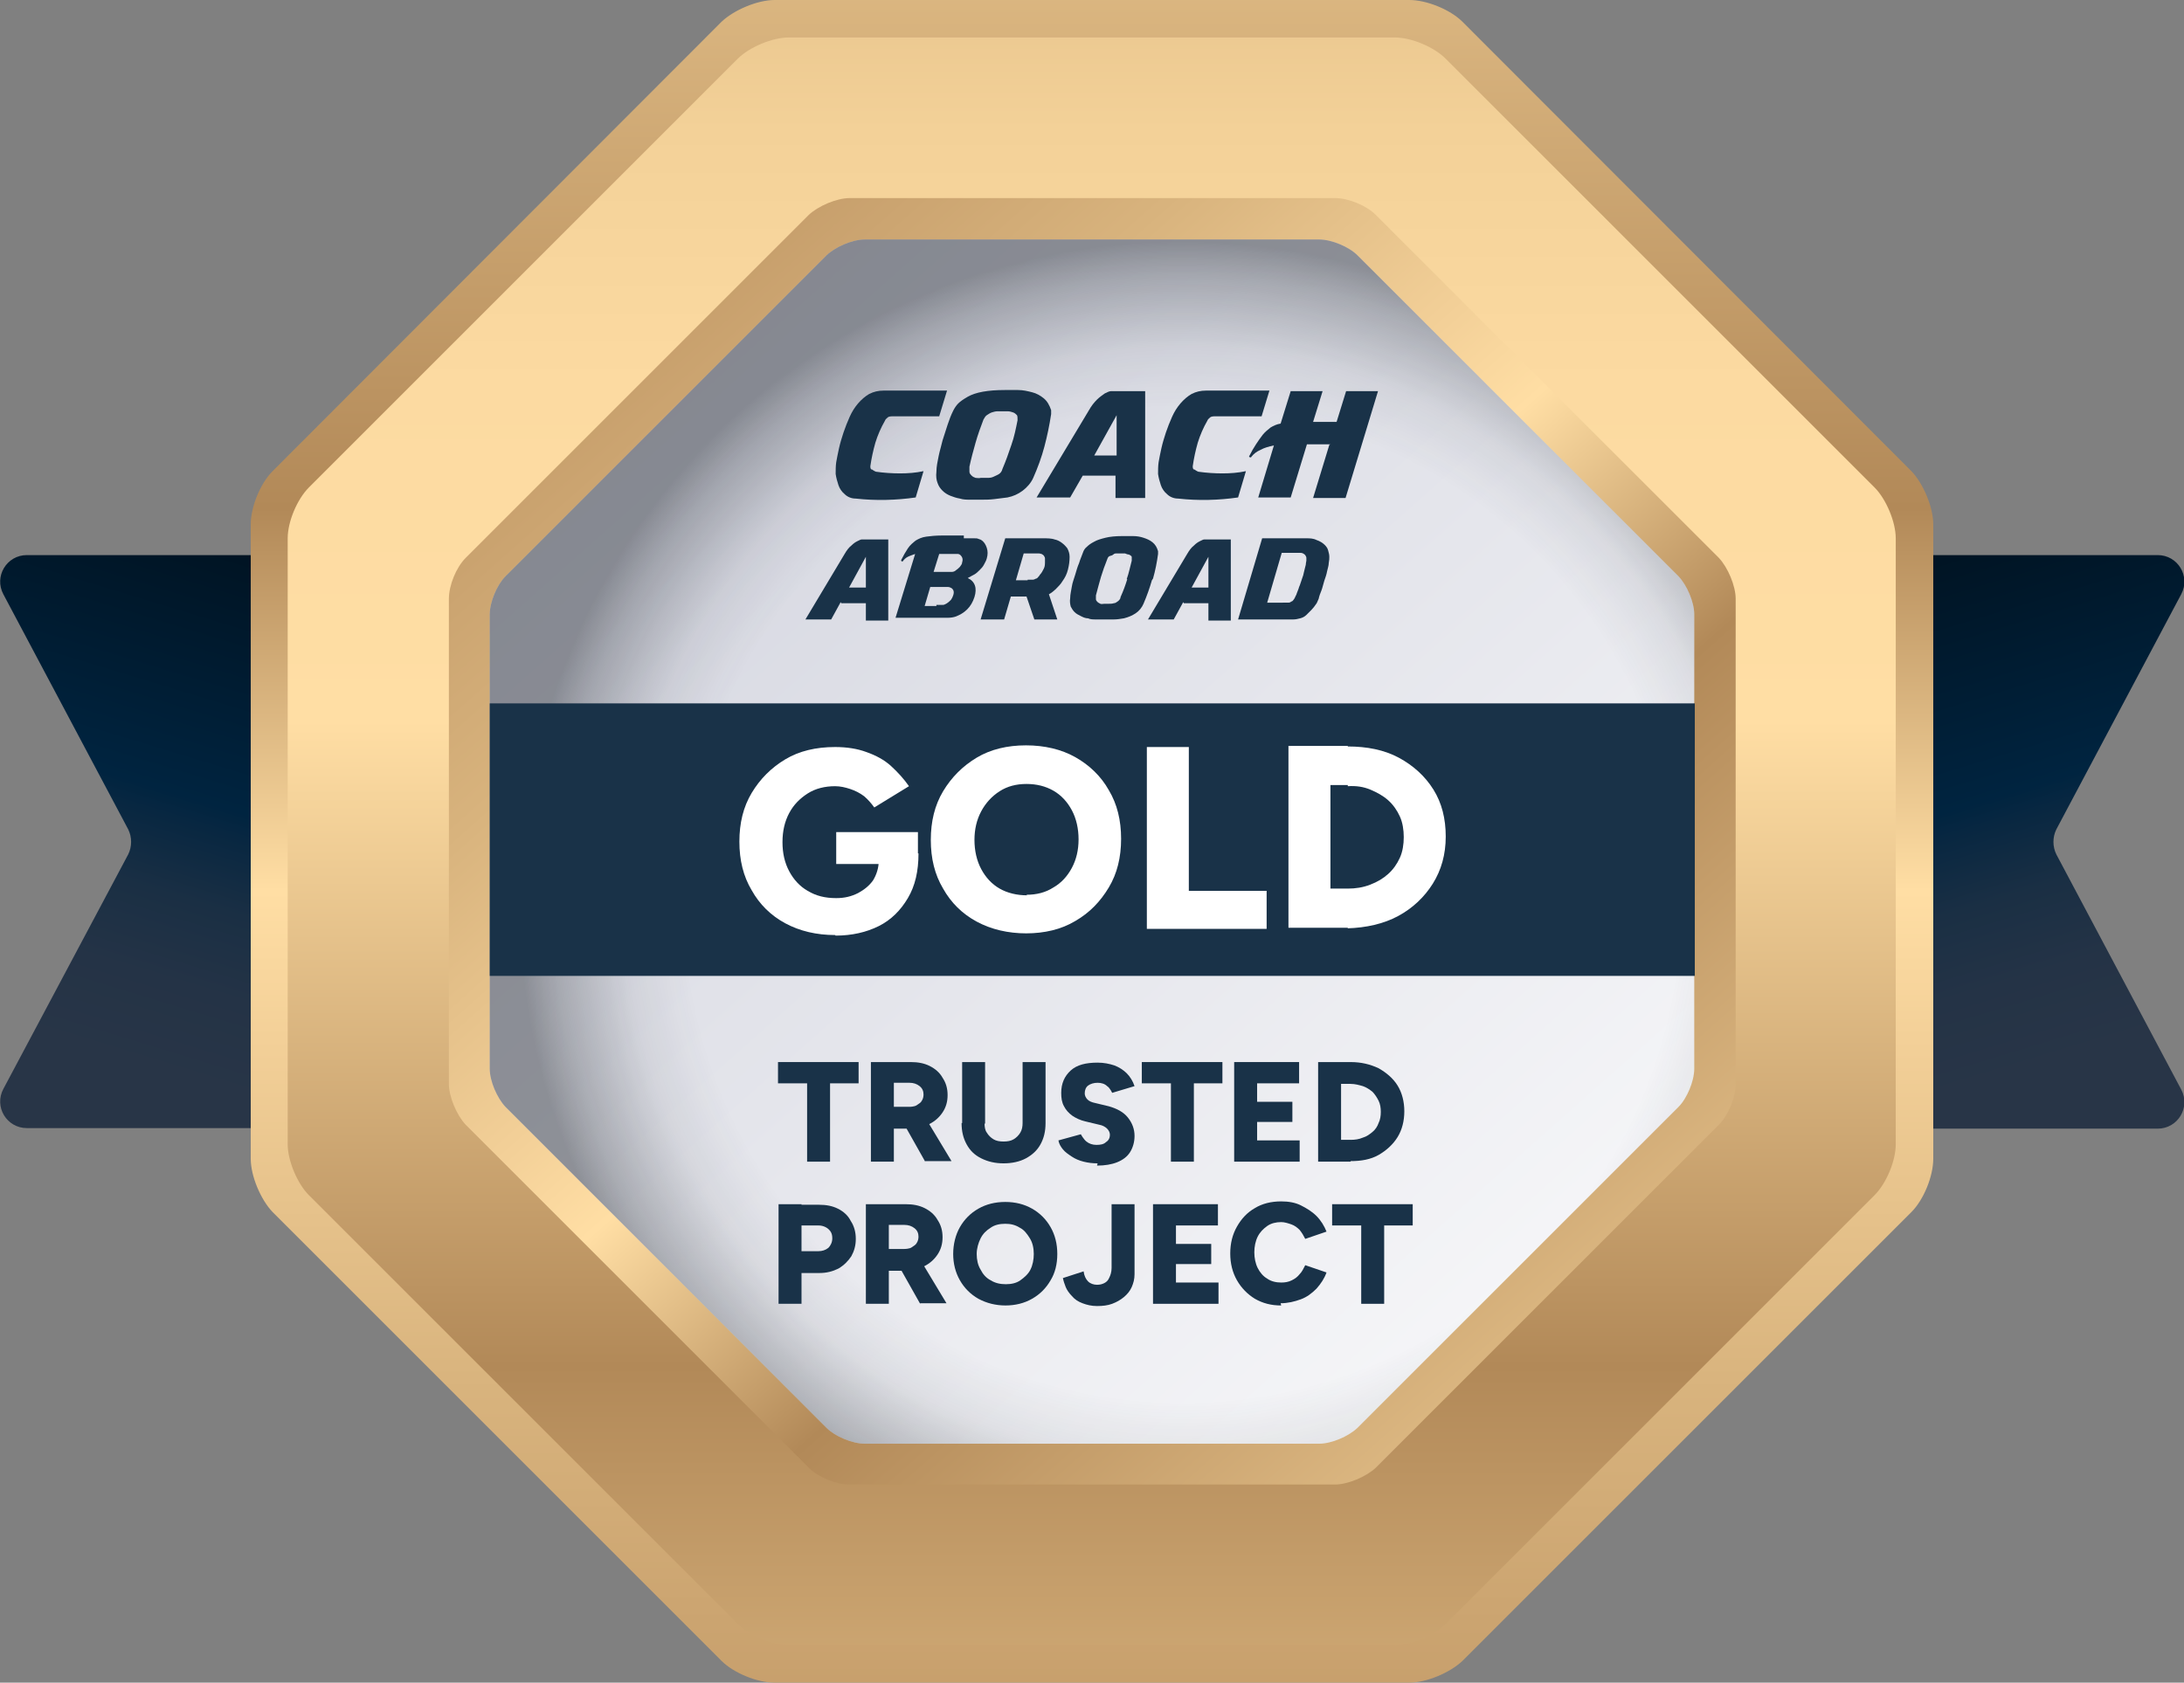<?xml version="1.0" encoding="UTF-8"?><svg xmlns="http://www.w3.org/2000/svg" xmlns:xlink="http://www.w3.org/1999/xlink" viewBox="0 0 39.02 30.07"><rect x="0" y="0" width="39.02" height="30.07" fill="#808080" stroke="none"/><defs><style>.k{fill:url(#j);mix-blend-mode:multiply;opacity:.4;}.k,.l,.m,.n,.o,.p,.q,.r,.s{stroke-width:0px;}.t{isolation:isolate;}.l{fill:#193248;}.m{fill:#fff;}.n{fill:url(#e);}.o{fill:url(#f);}.p{fill:url(#d);}.q{fill:url(#i);}.r{fill:url(#h);}.s{fill:url(#g);}</style><linearGradient id="d" x1="29.56" y1="5.81" x2="33.84" y2="19.87" gradientUnits="userSpaceOnUse"><stop offset="0" stop-color="#000"/><stop offset=".67" stop-color="#002440"/><stop offset=".7" stop-color="#082741"/><stop offset=".79" stop-color="#1a2f44"/><stop offset=".89" stop-color="#243346"/><stop offset="1" stop-color="#283547"/></linearGradient><linearGradient id="e" x1="438.62" y1="5.81" x2="442.91" y2="19.87" gradientTransform="translate(448.09) rotate(-180) scale(1 -1)" xlink:href="#d"/><linearGradient id="f" x1="19.51" y1="42.72" x2="19.51" y2="-9.83" gradientUnits="userSpaceOnUse"><stop offset="0" stop-color="#b78e5c"/><stop offset=".11" stop-color="#ba925f"/><stop offset=".23" stop-color="#c69e6b"/><stop offset=".34" stop-color="#d8b37d"/><stop offset=".46" stop-color="#f3d098"/><stop offset=".51" stop-color="#ffdea4"/><stop offset=".64" stop-color="#b28958"/><stop offset=".97" stop-color="#ffdea4"/></linearGradient><linearGradient id="g" x1="19.51" y1="41.47" x2="19.51" y2="-8.7" gradientUnits="userSpaceOnUse"><stop offset=".03" stop-color="#ffdea4"/><stop offset=".34" stop-color="#b28958"/><stop offset=".57" stop-color="#ffdea4"/><stop offset=".69" stop-color="#fcdaa1"/><stop offset=".78" stop-color="#f3d198"/><stop offset=".86" stop-color="#e4c089"/><stop offset=".93" stop-color="#cfa974"/><stop offset="1" stop-color="#b78e5c"/></linearGradient><linearGradient id="h" x1="5.17" y1="-1.12" x2="32.4" y2="29.55" xlink:href="#f"/><linearGradient id="i" x1="6.08" y1="-.09" x2="31.57" y2="28.62" gradientUnits="userSpaceOnUse"><stop offset="0" stop-color="#c7c9d6"/><stop offset="1" stop-color="#fff"/></linearGradient><radialGradient id="j" cx="-323.13" cy="-2.58" fx="-323.13" fy="-2.58" r="18.23" gradientTransform="translate(231.16 17.84) scale(.65)" gradientUnits="userSpaceOnUse"><stop offset=".75" stop-color="#1a232f" stop-opacity="0"/><stop offset=".84" stop-color="#18202b" stop-opacity=".18"/><stop offset=".95" stop-color="#131921" stop-opacity=".69"/><stop offset="1" stop-color="#10151c"/></radialGradient></defs><g class="t"><g id="b"><g id="c"><path class="p" d="m26.19,9.92h12.36c.36,0,.59.38.42.7l-2.23,4.2c-.07.14-.07.31,0,.45l2.23,4.2c.17.32-.06.7-.42.7h-12.36c-.26,0-.47-.21-.47-.47v-9.29c0-.26.21-.47.47-.47Z"/><path class="n" d="m12.84,9.92H.48c-.36,0-.59.38-.42.7l2.23,4.2c.07.14.07.31,0,.45L.06,19.46c-.17.32.06.7.42.7h12.36c.26,0,.47-.21.47-.47v-9.29c0-.26-.21-.47-.47-.47Z"/><path class="o" d="m26.13.39c-.22-.22-.64-.39-.95-.39h-11.34c-.31,0-.73.18-.95.39L4.87,8.42c-.22.22-.39.64-.39.95v11.34c0,.31.18.73.39.95l8.02,8.02c.22.22.64.39.95.39h11.34c.31,0,.73-.18.95-.39l8.02-8.02c.22-.22.39-.64.39-.95v-11.34c0-.31-.18-.73-.39-.95L26.13.39Z"/><path class="s" d="m25.83,1.05c-.21-.21-.61-.38-.91-.38h-10.83c-.29,0-.7.17-.91.38l-7.66,7.66c-.21.21-.38.61-.38.91v10.83c0,.29.17.7.38.91l7.66,7.66c.21.21.61.38.91.38h10.83c.29,0,.7-.17.91-.38l7.66-7.66c.21-.21.38-.61.38-.91v-10.83c0-.29-.17-.7-.38-.91l-7.66-7.66Z"/><path class="r" d="m24.58,3.84c-.17-.17-.49-.3-.73-.3h-8.67c-.23,0-.56.14-.73.3l-6.13,6.13c-.17.17-.3.49-.3.73v8.67c0,.23.14.56.3.73l6.13,6.13c.17.17.49.3.73.3h8.67c.23,0,.56-.14.73-.3l6.13-6.13c.17-.17.3-.49.3-.73v-8.67c0-.23-.14-.56-.3-.73l-6.13-6.13Z"/><path class="q" d="m24.25,4.56c-.15-.15-.46-.28-.68-.28h-8.12c-.22,0-.52.13-.68.28l-5.74,5.74c-.15.15-.28.46-.28.68v8.12c0,.22.13.52.28.68l5.74,5.74c.15.15.46.28.68.28h8.12c.22,0,.52-.13.68-.28l5.74-5.74c.15-.15.28-.46.28-.68v-8.12c0-.22-.13-.52-.28-.68l-5.74-5.74Z"/><path class="k" d="m24.25,4.56c-.15-.15-.46-.28-.68-.28h-8.12c-.22,0-.52.13-.68.28l-5.74,5.74c-.15.15-.28.46-.28.68v8.12c0,.22.13.52.28.68l5.74,5.74c.15.15.46.28.68.28h8.12c.22,0,.52-.13.68-.28l5.74-5.74c.15-.15.28-.46.28-.68v-8.12c0-.22-.13-.52-.28-.68l-5.74-5.74Z"/><path class="l" d="m15.58,8.39s.04.03.07.04c.14.02.29.03.43.03.14,0,.28-.01.42-.04l-.14.47c-.35.05-.71.06-1.07.02-.08,0-.15-.03-.2-.08-.05-.04-.09-.1-.11-.16s-.04-.13-.05-.2c0-.07,0-.14.01-.21.01-.07.03-.15.05-.25.02-.09.05-.19.08-.28s.07-.19.11-.28c.04-.09.09-.17.15-.24.06-.07.13-.13.2-.17.08-.04.16-.06.26-.06h1.13l-.14.46h-.85s-.05,0-.07.02-.04.03-.05.06c-.07.12-.13.26-.17.39-.04.14-.07.28-.09.42,0,.02,0,.05.02.06Z"/><path class="l" d="m18.66,7.98c-.05.19-.12.38-.2.56-.04.09-.11.17-.19.23-.08.06-.17.1-.27.12-.08.01-.16.02-.24.03s-.16.01-.24.01c-.06,0-.12,0-.18,0s-.13,0-.19-.02c-.06-.01-.12-.03-.17-.05s-.1-.05-.14-.09c-.04-.04-.07-.08-.09-.14-.02-.05-.03-.12-.02-.2,0-.09.02-.18.04-.28s.05-.19.07-.28c.03-.09.06-.19.09-.28.03-.09.06-.17.1-.25.02-.04.05-.09.09-.13.04-.04.1-.08.17-.12.07-.04.16-.07.27-.09.11-.02.24-.03.39-.03.08,0,.16,0,.24,0,.09,0,.17.02.25.04.08.02.15.06.21.11.06.05.1.12.13.21v.07c-.03.2-.07.39-.12.58Zm-.59-.03c.05-.14.08-.29.11-.44,0-.04,0-.07-.01-.09-.02-.02-.04-.04-.07-.05-.03-.01-.06-.02-.1-.02-.04,0-.07,0-.09,0-.03,0-.06,0-.09,0-.03,0-.07.01-.1.02-.03.01-.06.03-.09.05s-.04.05-.06.08c-.05.13-.1.27-.14.41-.04.14-.08.29-.11.43,0,.03,0,.06,0,.09,0,.03.02.05.04.07.02.02.04.03.07.04.03,0,.06.01.09,0,.03,0,.07,0,.11,0s.08,0,.12-.02.07-.03.1-.05c.03-.02.05-.05.06-.09.06-.14.11-.28.16-.43Z"/><path class="l" d="m19.35,8.49l-.23.4h-.6l.93-1.55c.05-.09.1-.15.15-.2.05-.05.1-.08.14-.11.04-.02.08-.04.11-.04.03,0,.05,0,.06,0h.55v1.91h-.53v-.4h-.59Zm.6-.35v-.72l-.4.72h.4Z"/><path class="l" d="m21.34,8.39s.04.03.07.04c.14.02.29.03.43.03.14,0,.28-.01.42-.04l-.14.47c-.35.05-.71.06-1.07.02-.08,0-.15-.03-.2-.08-.05-.04-.09-.1-.11-.16s-.04-.13-.05-.2c0-.07,0-.14.01-.21.01-.07.03-.15.05-.25.02-.09.05-.19.08-.28s.07-.19.11-.28c.04-.09.09-.17.15-.24.06-.07.13-.13.2-.17.08-.04.16-.06.26-.06h1.13l-.14.46h-.85s-.05,0-.07.02-.04.03-.05.06c-.07.12-.13.26-.17.39-.04.14-.07.28-.09.42,0,.02,0,.05.02.06Z"/><path class="l" d="m23.77,7.94h-.42l-.29.95h-.58l.28-.93c-.09.02-.17.04-.24.08-.07.03-.12.07-.16.12,0,.01-.02.02-.03.01-.01,0-.02-.01-.01-.02.04-.08.08-.15.12-.21.04-.06.08-.12.12-.17s.09-.09.14-.13c.05-.03.11-.06.18-.07l.18-.58h.57l-.17.55h.42l.17-.55h.57l-.58,1.91h-.58l.29-.95Z"/><path class="l" d="m15.02,10.76l-.17.31h-.46l.7-1.17c.04-.07.08-.12.12-.15.04-.04.07-.06.11-.08s.06-.03.08-.03c.02,0,.04,0,.05,0h.42v1.45h-.4v-.31h-.44Zm.45-.26v-.55l-.3.55h.3Z"/><path class="l" d="m17.22,9.62s.06,0,.1,0,.06,0,.09,0,.05,0,.07.01.04.01.05.02c.05.03.08.08.1.14.02.06.02.12,0,.19-.01.04-.03.07-.05.11-.02.04-.05.07-.08.1-.03.03-.06.06-.1.08-.04.02-.07.04-.11.06.13.06.17.18.12.34-.03.09-.07.16-.13.22-.06.06-.13.1-.21.13-.03.01-.08.02-.13.02-.05,0-.11,0-.18,0h-.76l.35-1.14s-.09.03-.13.05c-.04.02-.07.05-.09.08,0,0-.01.01-.02,0s-.01,0-.01-.02c.04-.08.08-.15.12-.21.04-.06.09-.1.14-.14.05-.03.11-.06.19-.07.07-.01.17-.02.28-.02h.39s0,0,0,0Zm-.49,1.19s.04,0,.06,0c.02,0,.03,0,.05,0,.01,0,.03,0,.04-.01.01,0,.02-.01.04-.02.03-.02.05-.04.07-.06.02-.03.03-.05.04-.08.02-.06.01-.1-.03-.13-.02-.01-.04-.02-.06-.02-.02,0-.05,0-.1,0h-.22l-.1.34h.21Zm.18-.59s.08,0,.1,0c.02,0,.05-.01.07-.03.03-.02.05-.04.07-.06.02-.03.04-.05.04-.08.02-.06,0-.1-.03-.13-.01-.01-.03-.02-.04-.02h0s-.34,0-.34,0l-.1.32h.22Z"/><path class="l" d="m18.33,10.66h-.27l-.12.41h-.42l.44-1.45h.73s.1,0,.15.02c.05.01.09.03.13.06.04.03.07.06.1.1.02.04.04.09.04.15,0,.08-.01.15-.03.23s-.05.14-.1.21c-.03.05-.07.09-.11.13-.04.04-.09.08-.13.1l.15.45h-.41l-.14-.41Zm.03-.3s.07,0,.09,0c.02,0,.04-.01.06-.02.02,0,.03-.02.04-.03.01-.01.02-.02.03-.04.03-.03.05-.07.07-.11s.02-.08.02-.13c0-.02,0-.03,0-.05,0-.02-.01-.03-.02-.05-.01-.01-.02-.02-.04-.03-.01,0-.03-.01-.05-.01h-.27l-.14.48h.21Z"/><path class="l" d="m20.58,10.37c-.04.14-.09.28-.15.42-.03.07-.08.13-.14.17s-.13.07-.21.09c-.06.01-.12.02-.18.02s-.12,0-.18,0c-.04,0-.09,0-.14,0s-.1,0-.14-.02c-.05,0-.09-.02-.13-.04-.04-.02-.08-.04-.11-.07-.03-.03-.05-.06-.07-.1-.01-.04-.02-.09-.01-.15,0-.07.02-.14.03-.21s.04-.14.06-.21.04-.14.07-.21c.02-.07.05-.13.07-.19.01-.03.03-.07.07-.1.03-.03.07-.06.13-.09.05-.03.12-.05.2-.07.08-.02.18-.03.3-.03.06,0,.12,0,.19,0,.07,0,.13.01.19.03.06.02.11.04.16.08.05.04.08.09.1.16v.05c-.02.15-.05.3-.09.44Zm-.45-.02c.04-.11.06-.22.09-.33,0-.03,0-.05,0-.07-.01-.02-.03-.03-.05-.04-.02,0-.05-.01-.07-.02-.03,0-.05,0-.07,0-.02,0-.05,0-.07,0-.03,0-.05,0-.07.02s-.05.02-.07.03c-.02.01-.03.03-.04.06-.04.1-.08.21-.11.31s-.06.22-.09.33c0,.03,0,.05,0,.07s.02.04.03.05.03.02.05.03.05,0,.07,0c.02,0,.05,0,.08,0s.06,0,.09-.01c.03,0,.05-.02.08-.04.02-.02.04-.04.04-.07.05-.11.09-.22.12-.32Z"/><path class="l" d="m21.14,10.76l-.17.31h-.46l.7-1.17c.04-.07.08-.12.12-.15.04-.04.07-.06.11-.08s.06-.03.08-.03c.02,0,.04,0,.05,0h.42v1.45h-.4v-.31h-.44Zm.45-.26v-.55l-.3.55h.3Z"/><path class="l" d="m22.12,11.07l.43-1.45h.79c.06,0,.12,0,.18.03.06.02.11.05.15.09.03.03.05.06.06.1s.02.07.02.11c0,.03,0,.06-.01.11,0,.05-.02.1-.03.15-.01.06-.03.11-.05.17-.02.06-.03.12-.05.17-.02.05-.04.1-.05.15-.02.04-.03.08-.05.1-.02.03-.05.07-.08.1s-.06.06-.09.09-.07.05-.11.06c-.04.01-.08.02-.12.02h-.99Zm.8-.3s.06,0,.09,0c.02,0,.04,0,.06-.02.02,0,.03-.02.04-.03s.02-.03.03-.05c0-.01.02-.03.03-.07.01-.03.03-.07.04-.11.02-.04.03-.09.05-.14.02-.05.03-.09.04-.14.01-.04.02-.08.03-.12,0-.03.01-.06.01-.07s0-.03,0-.05c0-.02-.01-.03-.02-.05-.01-.01-.02-.02-.04-.03s-.03-.01-.05-.01h-.33l-.26.89h.28Z"/><path class="l" d="m13.9,19.36v-.38h1.44v.38h-1.44Zm.52,1.4v-1.63h.41v1.63h-.41Z"/><path class="l" d="m15.56,20.76v-1.78h.41v1.78h-.41Zm.36-.6v-.38h.33s.09,0,.13-.03.07-.04.09-.08c.02-.03.03-.07.03-.11,0-.06-.02-.11-.07-.15-.05-.04-.11-.06-.18-.06h-.32v-.37h.34c.13,0,.24.02.34.07s.18.12.23.21c.06.09.09.19.09.31s-.03.22-.09.31-.14.16-.24.21c-.1.05-.22.08-.35.08h-.34Zm.61.6l-.4-.71.31-.23.56.93h-.47Z"/><path class="l" d="m17.19,20.08v-1.1h.41v1.1h-.41Zm.74.71c-.15,0-.28-.03-.4-.09s-.2-.14-.26-.25c-.06-.11-.09-.23-.09-.38h.41c0,.07.01.13.04.17.03.05.07.09.12.12.05.03.11.04.18.04s.13-.01.18-.04c.05-.03.09-.07.12-.12.03-.05.04-.11.04-.17h.41c0,.15-.03.27-.09.38-.06.11-.15.19-.26.25-.11.06-.25.09-.4.09Zm.34-.71v-1.1h.41v1.1h-.41Z"/><path class="l" d="m19.61,20.79c-.09,0-.17-.01-.25-.03-.08-.02-.15-.05-.21-.09s-.12-.08-.16-.13-.07-.1-.08-.16l.4-.11s.05.09.1.13c.05.04.11.06.18.06.07,0,.13-.01.17-.05.05-.03.07-.08.07-.13,0-.04-.02-.08-.05-.11-.03-.03-.08-.06-.14-.07l-.25-.06c-.09-.02-.17-.06-.23-.1-.07-.05-.12-.11-.15-.17-.04-.07-.05-.15-.05-.24,0-.17.06-.3.17-.4.11-.1.27-.14.48-.14.11,0,.21.02.3.05.08.03.16.08.22.14.06.06.11.14.14.23l-.4.12s-.04-.09-.09-.12c-.04-.04-.1-.06-.17-.06s-.13.02-.17.05c-.04.03-.06.08-.06.14,0,.04.02.08.05.11.03.03.08.05.13.06l.25.06c.14.04.26.1.34.2s.12.21.12.33c0,.11-.03.21-.08.29-.05.08-.13.14-.23.18s-.22.06-.36.06Z"/><path class="l" d="m20.4,19.36v-.38h1.44v.38h-1.44Zm.52,1.4v-1.63h.41v1.63h-.41Z"/><path class="l" d="m22.05,20.76v-1.78h.41v1.78h-.41Zm.3-1.4v-.38h.86v.38h-.86Zm0,.69v-.36h.74v.36h-.74Zm0,.71v-.38h.87v.38h-.87Z"/><path class="l" d="m23.55,20.76v-1.78h.41v1.78h-.41Zm.21-1.39v-.39h.37v.39h-.37Zm0,1.39v-.39h.37v.39h-.37Zm.37,0v-.39c.08,0,.15-.01.22-.04.07-.02.12-.06.17-.1.05-.04.09-.1.11-.16.03-.06.04-.13.04-.2s-.01-.14-.04-.2c-.03-.06-.07-.12-.11-.16-.05-.04-.11-.08-.17-.1-.07-.02-.14-.04-.22-.04v-.39c.19,0,.35.04.5.11.14.08.26.18.34.31.08.13.12.29.12.46s-.04.33-.12.46-.2.24-.34.32-.31.11-.5.11Z"/><path class="l" d="m13.91,23.3v-1.78h.41v1.78h-.41Zm.36-.56v-.38h.35c.07,0,.13-.02.18-.06.04-.04.07-.1.07-.17,0-.05-.01-.09-.03-.12-.02-.03-.05-.06-.09-.08-.04-.02-.08-.03-.13-.03h-.33v-.37h.34c.13,0,.24.02.34.07.1.05.18.12.23.22.06.09.09.2.09.32s-.03.22-.08.31c-.06.09-.13.16-.23.22-.1.05-.21.08-.34.08h-.36Z"/><path class="l" d="m15.47,23.3v-1.78h.41v1.78h-.41Zm.36-.6v-.38h.33s.09,0,.13-.03.07-.04.09-.08c.02-.03.03-.07.03-.11,0-.06-.02-.11-.07-.15-.05-.04-.11-.06-.18-.06h-.32v-.37h.34c.13,0,.24.02.34.07s.18.12.23.21c.06.09.09.19.09.31s-.03.22-.09.31-.14.16-.24.21c-.1.05-.22.08-.35.08h-.34Zm.61.6l-.4-.71.31-.23.56.93h-.47Z"/><path class="l" d="m17.97,23.33c-.18,0-.34-.04-.49-.12-.14-.08-.25-.19-.33-.33-.08-.14-.12-.3-.12-.47s.04-.34.12-.48c.08-.14.19-.25.33-.33.14-.08.3-.12.48-.12s.34.04.48.12c.14.08.25.19.33.33.08.14.12.3.12.48s-.04.34-.12.47c-.08.14-.19.25-.33.33-.14.08-.3.12-.48.12Zm0-.38c.1,0,.19-.02.26-.07s.14-.11.18-.19c.04-.08.06-.18.06-.28s-.02-.2-.07-.28-.1-.15-.18-.19c-.08-.05-.16-.07-.26-.07s-.19.02-.26.07c-.08.05-.14.11-.18.19s-.07.18-.07.28.02.2.07.28c.04.08.1.15.18.19.08.05.17.07.27.07Z"/><path class="l" d="m19.6,23.34c-.1,0-.18-.02-.26-.05s-.14-.07-.19-.13c-.05-.05-.09-.11-.11-.16s-.04-.11-.05-.16l.37-.12c.01.08.04.14.08.18.04.04.1.06.16.06.05,0,.09-.01.13-.03.04-.02.07-.05.09-.1.02-.04.04-.1.04-.17v-1.14h.41v1.25c0,.09-.02.16-.05.23s-.08.13-.14.18c-.06.05-.13.09-.21.12-.08.03-.17.04-.27.04Z"/><path class="l" d="m20.6,23.3v-1.78h.41v1.78h-.41Zm.3-1.4v-.38h.86v.38h-.86Zm0,.69v-.36h.74v.36h-.74Zm0,.71v-.38h.87v.38h-.87Z"/><path class="l" d="m22.89,23.33c-.18,0-.33-.04-.47-.12-.13-.08-.24-.19-.32-.33-.08-.14-.12-.3-.12-.48s.04-.34.12-.48c.08-.14.18-.25.32-.33.13-.08.29-.12.47-.12.13,0,.25.02.35.07s.2.11.28.19c.08.08.14.18.18.28l-.38.13c-.03-.06-.06-.11-.1-.16-.04-.04-.09-.08-.15-.1s-.12-.04-.18-.04c-.09,0-.18.02-.25.07s-.13.11-.17.19c-.04.08-.06.18-.06.28s.02.2.06.28c.04.08.1.15.17.19.07.05.16.07.25.07.07,0,.13-.01.19-.04s.1-.06.14-.11c.04-.04.07-.1.1-.16l.38.13c-.04.11-.1.2-.18.29-.08.08-.17.15-.28.19s-.23.07-.36.07Z"/><path class="l" d="m23.8,21.9v-.38h1.44v.38h-1.44Zm.52,1.4v-1.63h.41v1.63h-.41Z"/><rect class="l" x="8.75" y="12.57" width="21.53" height="4.87"/><path class="m" d="m14.92,16.71c-.33,0-.63-.07-.89-.21-.26-.14-.46-.34-.6-.59-.15-.25-.22-.54-.22-.87s.07-.62.22-.87c.15-.25.35-.45.6-.6s.55-.22.89-.22c.21,0,.4.03.56.09.17.06.32.14.44.25s.23.23.32.36l-.62.38c-.05-.07-.11-.14-.18-.2-.08-.06-.16-.1-.25-.13-.09-.03-.18-.05-.27-.05-.18,0-.35.04-.49.13s-.25.2-.33.35c-.08.15-.12.32-.12.52s.04.37.12.52c.08.15.19.27.33.35.15.09.31.13.51.13.15,0,.27-.03.39-.09.11-.06.2-.13.27-.23.06-.1.1-.22.1-.35l.71-.13c0,.32-.06.58-.19.8-.13.22-.3.39-.52.5s-.48.17-.77.17Zm.02-1.26v-.58h1.46s0,.43,0,.43l-.42.14h-1.04Z"/><path class="m" d="m18.34,16.68c-.33,0-.63-.07-.89-.21-.26-.14-.46-.34-.6-.59-.15-.25-.22-.54-.22-.87s.07-.62.22-.87c.15-.25.35-.45.6-.6s.55-.22.88-.22c.33,0,.63.07.88.21s.46.34.6.59c.15.25.22.54.22.87s-.07.62-.22.87-.34.45-.6.6c-.25.15-.55.22-.88.22Zm0-.69c.18,0,.34-.04.48-.13.14-.08.25-.2.33-.35.08-.15.12-.32.12-.51s-.04-.37-.12-.52c-.08-.15-.19-.27-.33-.35-.14-.08-.3-.12-.48-.12-.18,0-.34.04-.48.13-.14.09-.25.21-.33.36-.08.15-.12.32-.12.51s.04.37.12.52c.08.15.19.27.33.35.14.08.31.12.49.12Z"/><path class="m" d="m20.49,16.61v-3.26h.75s0,3.25,0,3.25h-.75Zm.45,0v-.69h1.69s0,.68,0,.68h-1.69Z"/><path class="m" d="m23.02,16.59v-3.26h.75s0,3.25,0,3.25h-.75Zm.39-2.55v-.71h.67s0,.7,0,.7h-.67Zm0,2.55v-.71h.67s0,.7,0,.7h-.67Zm.67,0v-.71c.14,0,.27-.02.4-.07s.23-.11.32-.19c.09-.08.16-.18.21-.29.05-.11.07-.24.07-.37s-.02-.26-.07-.37c-.05-.11-.12-.21-.21-.29-.09-.08-.2-.14-.32-.19s-.25-.07-.4-.06v-.71c.34,0,.65.06.91.2s.47.33.62.57c.15.24.22.52.22.84s-.08.6-.23.84-.36.44-.62.58c-.26.14-.57.21-.91.22Z"/></g></g></g></svg>